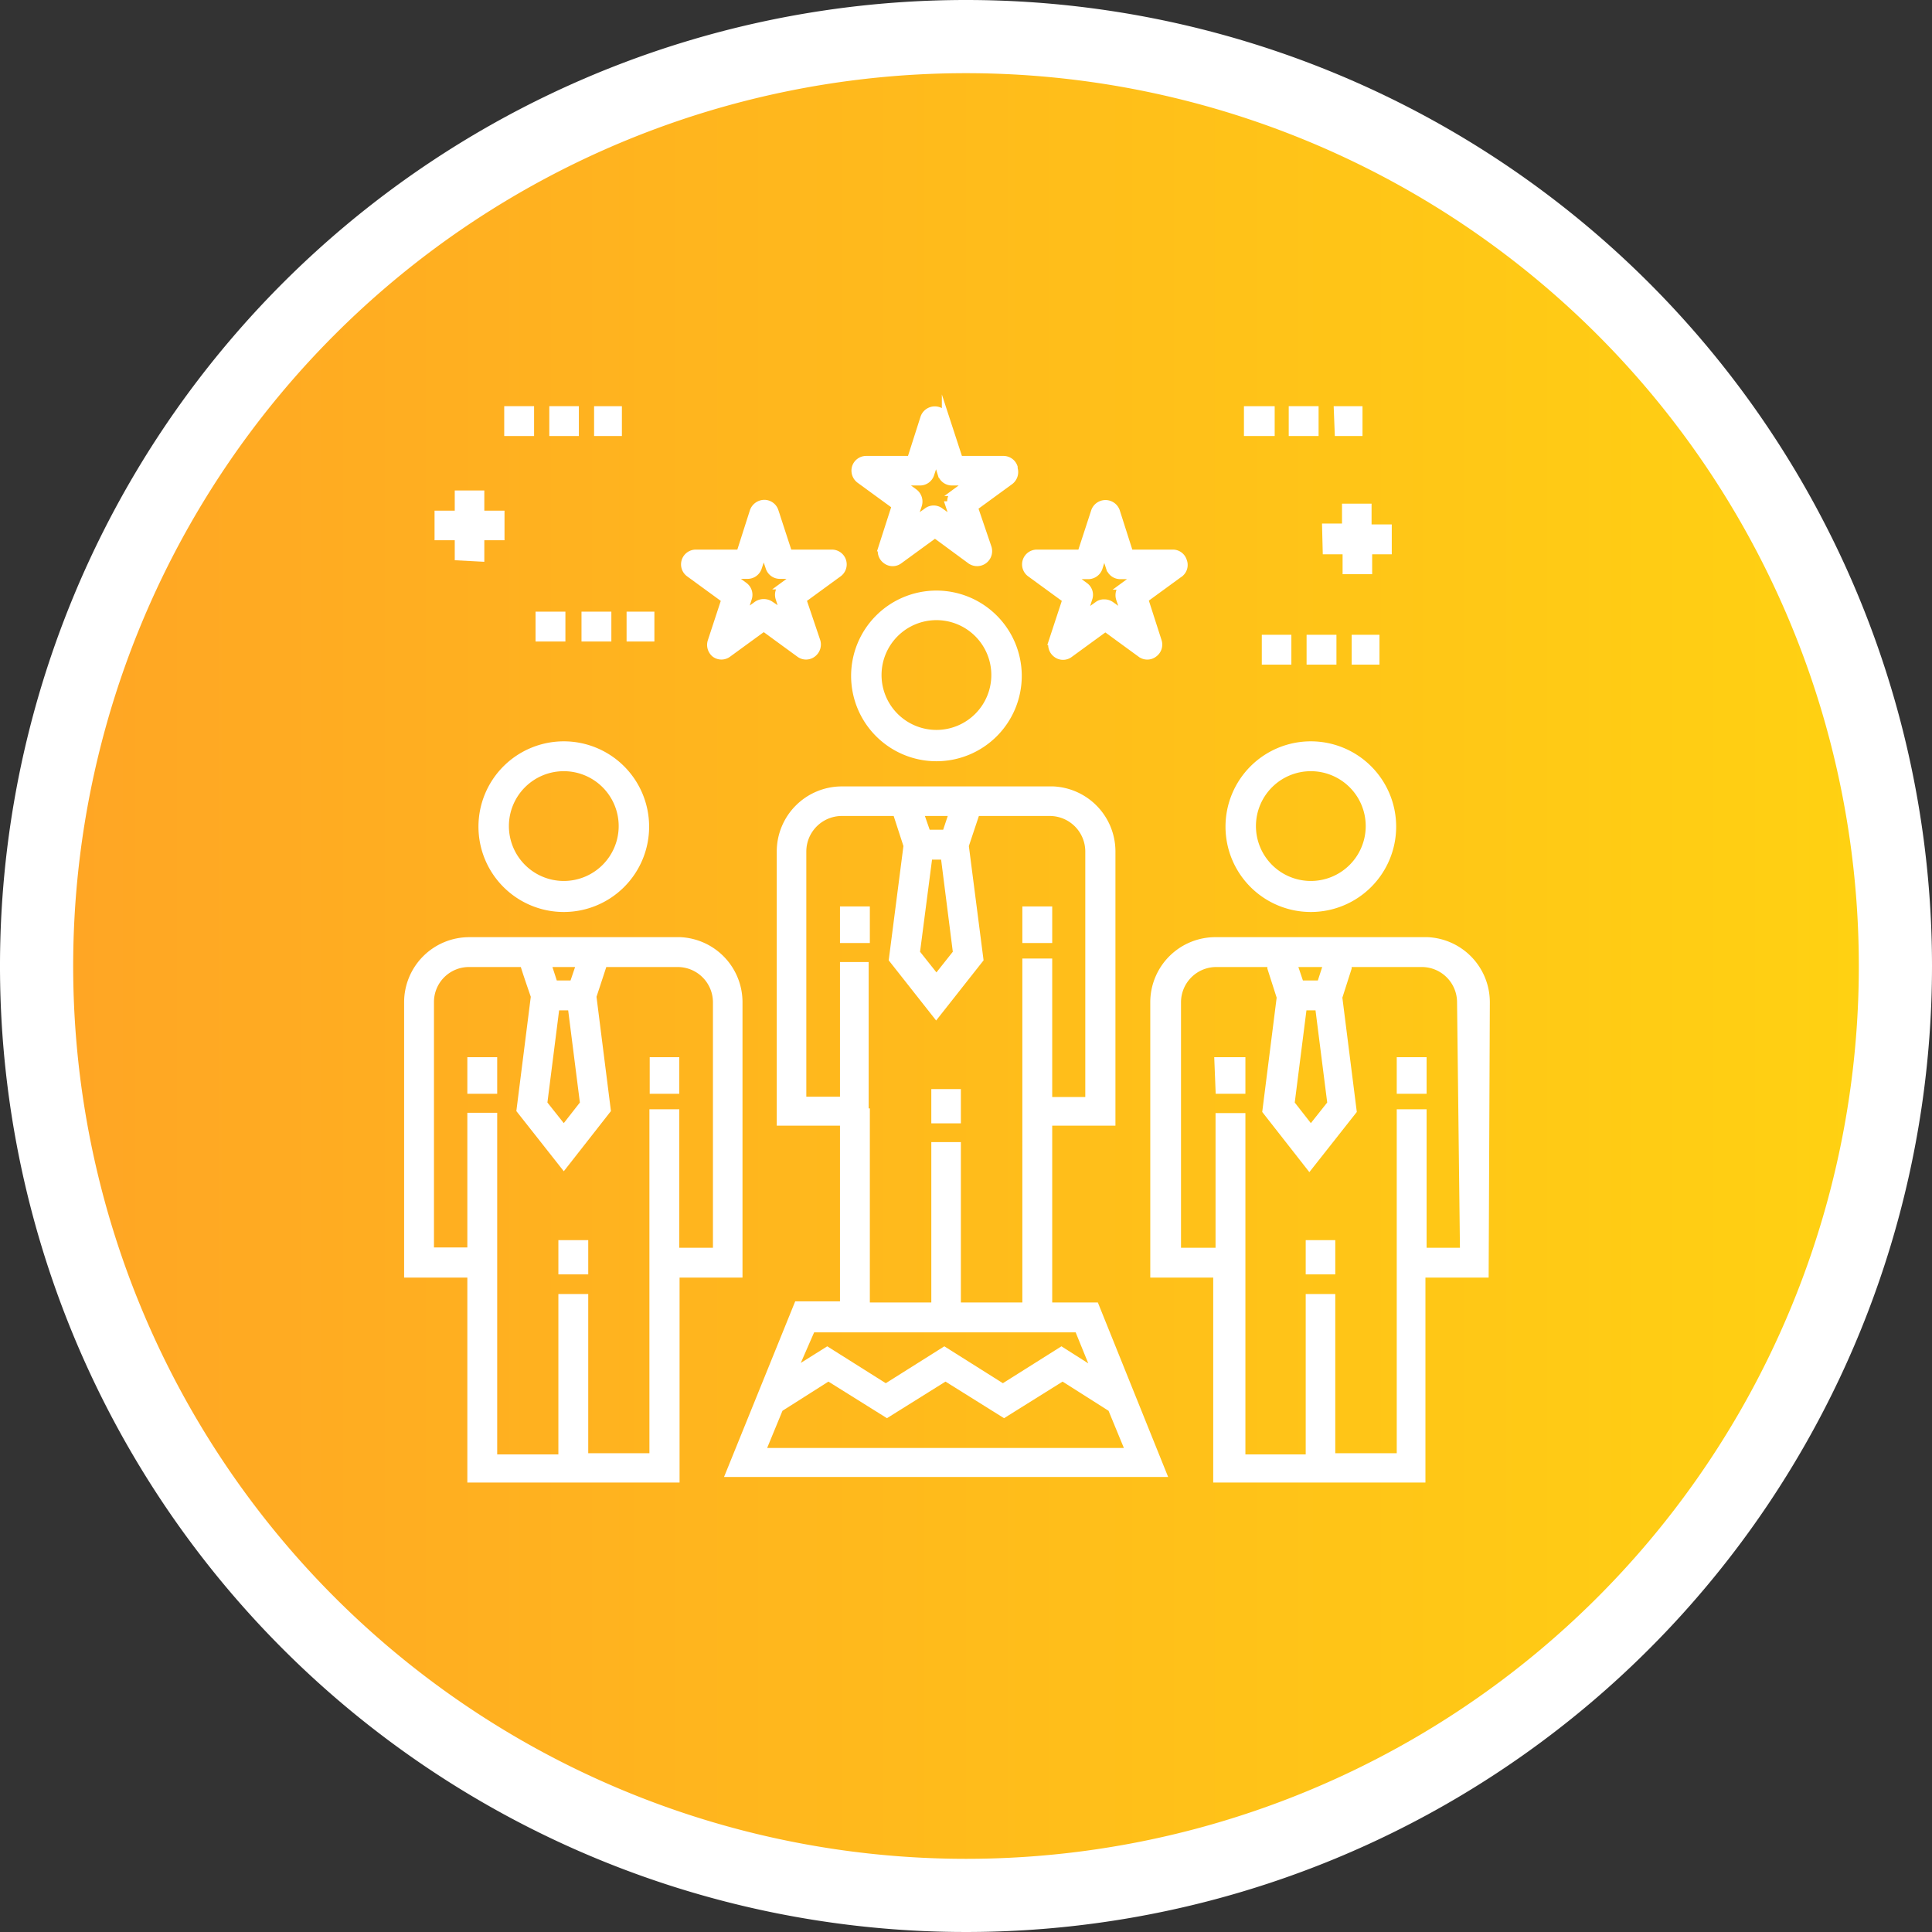 <svg xmlns="http://www.w3.org/2000/svg" xmlns:xlink="http://www.w3.org/1999/xlink" id="Layer_1" data-name="Layer 1" viewBox="0 0 66 66"><rect x="0" y="0" width="66" height="66" fill="#333333" stroke="none"/><defs><style>.cls-1,.cls-3{fill:#fff;}.cls-2{fill:url(#Градієнт_без_назви_42);}.cls-3{stroke:#fff;stroke-miterlimit:10;stroke-width:0.25px;}</style><linearGradient id="&#x413;&#x440;&#x430;&#x434;&#x456;&#x454;&#x43D;&#x442;_&#x431;&#x435;&#x437;_&#x43D;&#x430;&#x437;&#x432;&#x438;_42" x1="4.06" y1="73.28" x2="65.06" y2="73.28" gradientTransform="matrix(1, 0, 0, -1, -0.98, 106.95)" gradientUnits="userSpaceOnUse"><stop offset="0" stop-color="#ffa624"></stop><stop offset="1" stop-color="#ffd112"></stop></linearGradient></defs><title>41</title><path class="cls-1" d="M33.58,5.67a28,28,0,1,1-28,28h0a28,28,0,0,1,28-28m0-5a33,33,0,1,0,33,33A33,33,0,0,0,33.58.67Z" transform="translate(-0.58 -0.67)"></path><path class="cls-2" d="M33.58,64.17a30.5,30.5,0,1,1,30.5-30.5A30.49,30.49,0,0,1,33.58,64.17Z" transform="translate(-0.58 -0.67)"></path><path class="cls-3" d="M29.4,31.76h.77v1H29.4Z" transform="translate(-0.58 -0.67)"></path><path class="cls-3" d="M32.52,38h.76v.92h-.76Z" transform="translate(-0.58 -0.67)"></path><path class="cls-3" d="M32.57,26.55a2.79,2.79,0,1,0-2.79-2.79A2.79,2.79,0,0,0,32.57,26.55Zm0-4.82a2,2,0,1,1-2,2A2,2,0,0,1,32.57,21.73Z" transform="translate(-0.58 -0.67)"></path><path class="cls-3" d="M35.63,31.76h.77v1h-.77Z" transform="translate(-0.58 -0.67)"></path><path class="cls-3" d="M51.35,34.91a2.1,2.1,0,0,0-2-2.1H42.13A2.1,2.1,0,0,0,40,34.91v9.28h2.15v7h7v-.39h0V44.19h2.16Zm-6.25.15h.53l.42,3.31-.69.87-.68-.87Zm.82-1.48-.23.71H45l-.24-.71Zm4.66,9.84H49.19V38.69h-.77V50.44H46.07V45h-.76v5.48H43V38.82h-.77v4.6H40.8V34.91a1.33,1.33,0,0,1,1.33-1.33H44l0,.16.32,1-.49,3.88,1.48,1.89,1.49-1.89-.49-3.88.32-1,0-.16h2.52a1.33,1.33,0,0,1,1.33,1.33Z" transform="translate(-0.58 -0.67)"></path><path class="cls-3" d="M42.19,36.91H43v1h-.77Z" transform="translate(-0.58 -0.67)"></path><path class="cls-3" d="M45.31,43.16h.76v.92h-.76Z" transform="translate(-0.58 -0.67)"></path><path class="cls-3" d="M45.36,31.7a2.79,2.79,0,1,0-2.79-2.79A2.79,2.79,0,0,0,45.36,31.7Zm0-4.81a2,2,0,1,1-2,2A2,2,0,0,1,45.36,26.89Z" transform="translate(-0.58 -0.67)"></path><path class="cls-3" d="M48.42,36.91h.77v1h-.77Z" transform="translate(-0.58 -0.67)"></path><path class="cls-3" d="M16.67,36.91h.77v1h-.77Z" transform="translate(-0.58 -0.67)"></path><path class="cls-3" d="M19.78,43.16h.77v.92h-.77Z" transform="translate(-0.58 -0.67)"></path><path class="cls-3" d="M19.84,31.7a2.79,2.79,0,1,0-2.79-2.79A2.79,2.79,0,0,0,19.84,31.7Zm0-4.81a2,2,0,1,1-2,2A2,2,0,0,1,19.84,26.89Z" transform="translate(-0.58 -0.67)"></path><path class="cls-3" d="M14.51,34.91v9.28h2.16v7h7v-.39h0V44.19h2.15V34.91a2.1,2.1,0,0,0-2-2.1H16.61A2.1,2.1,0,0,0,14.51,34.91Zm5.06.15h.53l.42,3.31-.68.87-.69-.87Zm.83-1.48-.24.71h-.65l-.23-.71Zm-5.12,1.33a1.32,1.32,0,0,1,1.33-1.33h1.86c0,.07.4,1.21.37,1.13l-.49,3.88,1.49,1.89,1.48-1.89-.49-3.88s.4-1.21.37-1.13h2.53a1.33,1.33,0,0,1,1.33,1.33v8.51h-1.4V38.69h-.77V50.44H20.55V45h-.77v5.48H17.44V43.81h0v-5h-.77v4.6H15.28Z" transform="translate(-0.58 -0.67)"></path><path class="cls-3" d="M22.9,36.91h.76v1H22.9Z" transform="translate(-0.58 -0.67)"></path><path class="cls-3" d="M36.4,45.29V39h2.16V29.75a2.1,2.1,0,0,0-2-2.09H29.34a2.1,2.1,0,0,0-2.1,2.09V39H29.4v6.25H27.83L25.5,51H40.3L38,45.29ZM32.31,29.91h.53l.42,3.31-.69.87-.69-.87Zm.82-1.49-.24.72h-.64L32,28.42Zm-3,10.24h0v-5H29.4v4.6H28V29.75a1.34,1.34,0,0,1,1.33-1.33h1.87l.37,1.14-.5,3.88,1.49,1.89,1.49-1.89-.5-3.88.38-1.14h2.52a1.34,1.34,0,0,1,1.33,1.33v8.52H36.4V33.54h-.77V45.29H33.28V39.81h-.76v5.48H30.17V38.66Zm-1.82,7.4h9.1l.61,1.5-1.18-.75-2,1.26-2-1.26-2,1.26-2-1.26-1.18.74Zm-1.71,4.2.61-1.48,1.67-1.06,2,1.25,2-1.25,2,1.25,2-1.25,1.67,1.06.61,1.48Z" transform="translate(-0.58 -0.67)"></path><path class="cls-3" d="M35.22,16.63a.38.38,0,0,0-.37-.26h-1.5l-.47-1.44a.39.39,0,0,0-.73,0l-.46,1.44H30.18a.38.38,0,0,0-.37.26.39.39,0,0,0,.14.43l1.22.89-.46,1.43a.38.38,0,0,0,.14.43.37.37,0,0,0,.45,0l1.22-.89,1.21.89a.39.39,0,0,0,.46,0,.39.39,0,0,0,.14-.43L33.86,18l1.22-.89a.39.39,0,0,0,.14-.43ZM33,17.92l.19.57-.49-.35a.37.37,0,0,0-.45,0l-.49.35.19-.57a.39.39,0,0,0-.14-.43l-.49-.36H32a.38.38,0,0,0,.37-.26l.19-.58.18.58a.38.38,0,0,0,.37.26h.6l-.49.36a.39.39,0,0,0-.14.43Z" transform="translate(-0.58 -0.67)"></path><path class="cls-3" d="M41,19.83a.37.37,0,0,0-.36-.26H39.17l-.46-1.44a.39.39,0,0,0-.73,0l-.47,1.44H36a.38.38,0,0,0-.36.26.38.38,0,0,0,.14.43l1.22.89-.47,1.43a.39.39,0,0,0,.14.43.37.37,0,0,0,.45,0l1.22-.89,1.22.89A.37.37,0,0,0,40,23a.38.38,0,0,0,.14-.43l-.46-1.43,1.22-.89A.37.37,0,0,0,41,19.83Zm-2.17,1.29.19.57-.49-.35a.39.39,0,0,0-.23-.07.34.34,0,0,0-.22.07l-.49.35.18-.57a.37.37,0,0,0-.13-.43l-.49-.36h.6a.39.39,0,0,0,.37-.26l.18-.58.19.58a.38.38,0,0,0,.36.26h.61l-.49.36a.39.39,0,0,0-.14.43Z" transform="translate(-0.58 -0.67)"></path><path class="cls-3" d="M25,23a.37.37,0,0,0,.45,0l1.22-.89,1.22.89a.37.37,0,0,0,.45,0,.39.39,0,0,0,.14-.43L28,21.15l1.22-.89a.38.38,0,0,0,.14-.43.38.38,0,0,0-.36-.26H27.52l-.47-1.44a.38.38,0,0,0-.36-.26.4.4,0,0,0-.37.26l-.46,1.44H24.35a.38.38,0,0,0-.36.26.38.38,0,0,0,.14.43l1.22.89-.47,1.43A.39.39,0,0,0,25,23Zm1.12-2.68a.38.38,0,0,0,.36-.26l.19-.57.19.57a.38.38,0,0,0,.36.26h.61l-.49.36a.38.38,0,0,0-.14.43l.18.57-.48-.35a.41.41,0,0,0-.46,0l-.48.35.18-.57a.38.38,0,0,0-.14-.43l-.49-.36Z" transform="translate(-0.58 -0.67)"></path><path class="cls-3" d="M46.88,22.48h.7v.77h-.7Z" transform="translate(-0.58 -0.67)"></path><path class="cls-3" d="M43.81,22.48h.76v.77h-.76Z" transform="translate(-0.58 -0.67)"></path><path class="cls-3" d="M45.34,22.48h.77v.77h-.77Z" transform="translate(-0.58 -0.67)"></path><path class="cls-3" d="M20.57,21.69h.77v.77h-.77Z" transform="translate(-0.58 -0.67)"></path><path class="cls-3" d="M22.11,21.69h.7v.77h-.7Z" transform="translate(-0.58 -0.67)"></path><path class="cls-3" d="M19,21.69h.77v.77H19Z" transform="translate(-0.58 -0.67)"></path><path class="cls-3" d="M19.47,14.67h.76v.77h-.76Z" transform="translate(-0.58 -0.67)"></path><path class="cls-3" d="M17.93,14.67h.77v.77h-.77Z" transform="translate(-0.58 -0.67)"></path><path class="cls-3" d="M21,14.67h.7v.77H21Z" transform="translate(-0.58 -0.67)"></path><path class="cls-3" d="M44.73,14.67h.77v.77h-.77Z" transform="translate(-0.58 -0.67)"></path><path class="cls-3" d="M43.2,14.67H44v.77H43.2Z" transform="translate(-0.58 -0.67)"></path><path class="cls-3" d="M46.27,14.67H47v.77h-.7Z" transform="translate(-0.58 -0.67)"></path><path class="cls-3" d="M45.89,19.48h.68v.68h.76v-.68H48v-.77h-.69V18h-.76v.68h-.68Z" transform="translate(-0.58 -0.67)"></path><path class="cls-3" d="M17,19.73V19h.69v-.76H17v-.69h-.76v.69h-.69V19h.69v.69Z" transform="translate(-0.58 -0.67)"></path></svg>